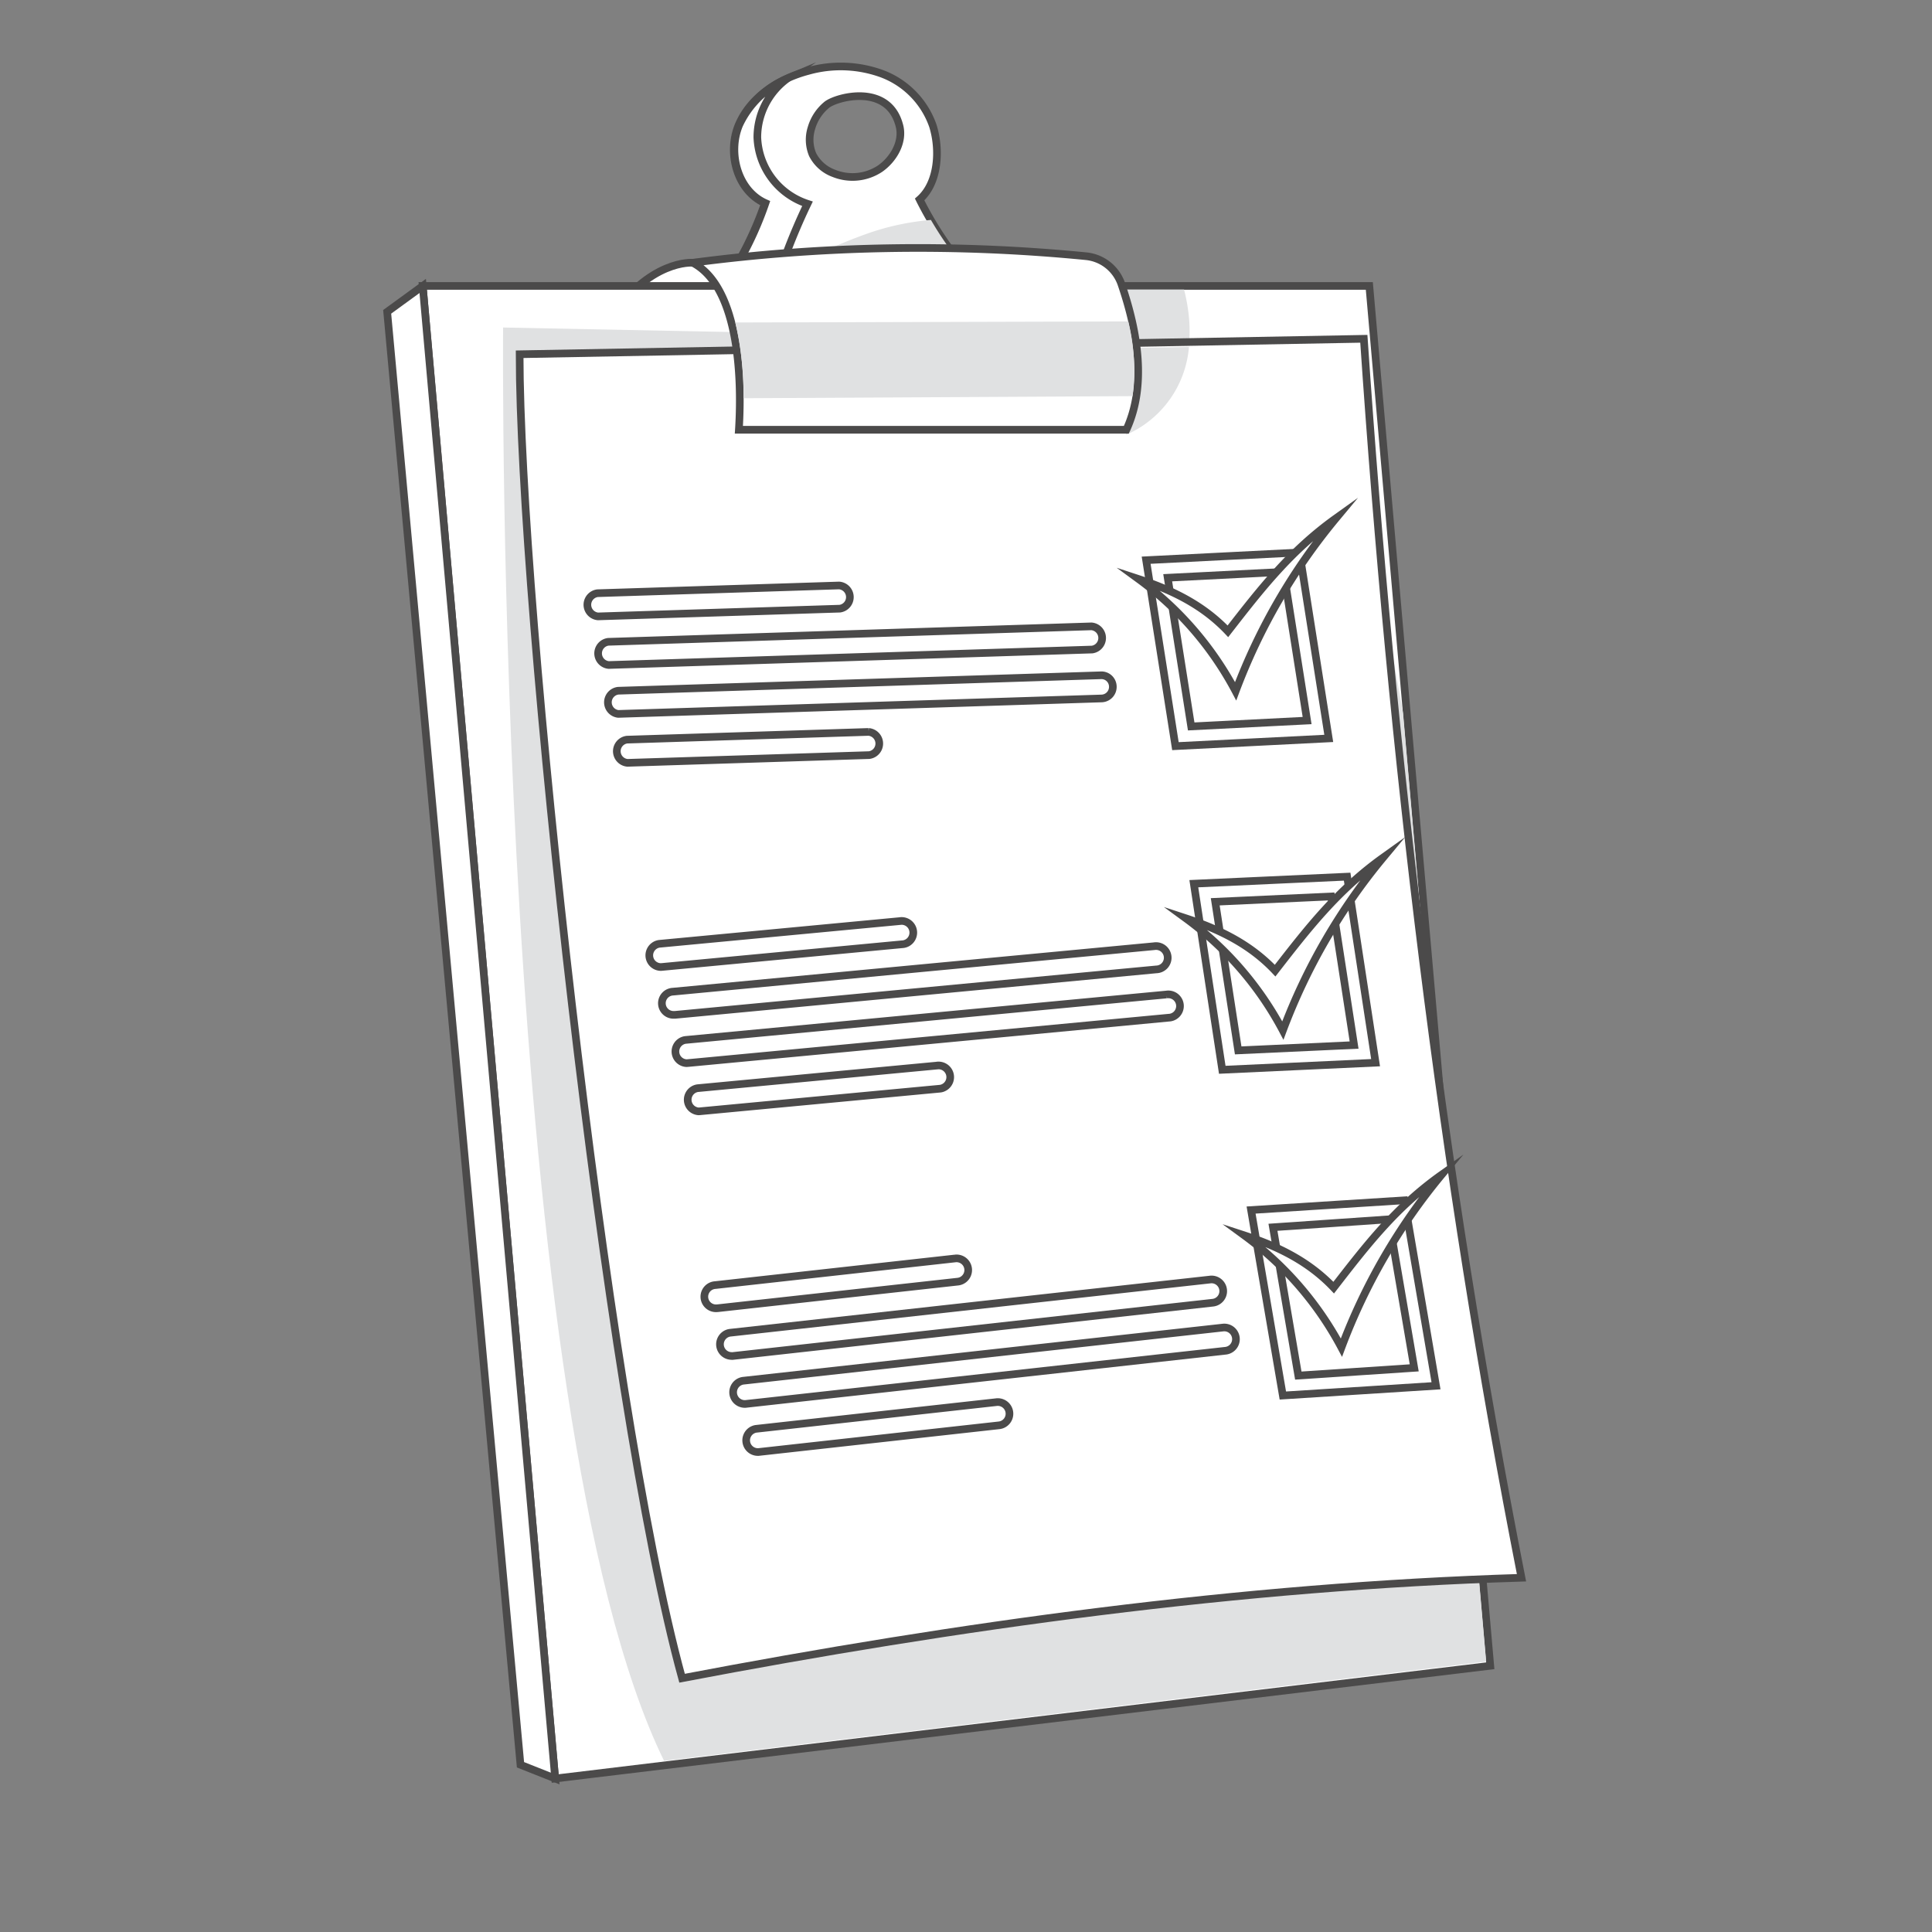 <svg id="Layer_1" data-name="Layer 1" xmlns="http://www.w3.org/2000/svg" viewBox="0 0 250 250"><rect x="0" y="0" width="250" height="250" fill="#808080" stroke="none"/><defs><style>.cls-1{fill:#fff;stroke:#4b4a4a;stroke-miterlimit:10;stroke-width:0.99px;}.cls-2{fill:#e0e1e2;}</style></defs><path class="cls-1" d="M89.64,34S84,33.51,78.75,41.51C92.32,38.42,99.64,41,99.64,41S95.79,33.61,89.64,34Z"/><path class="cls-1" d="M125,34.89a44.84,44.84,0,0,1-6-9.08c2.44-2.15,2.68-6.41,1.72-9.51a11.11,11.11,0,0,0-6.57-6.75,15.56,15.56,0,0,0-9.57-.37c-3.81,1-7.47,3.37-9,7s-.2,8.51,3.4,10.11a44.52,44.52,0,0,1-7.46,13.51c9.49.08,19,.16,28.49-.11a8.43,8.43,0,0,0,4.47-1A2.58,2.58,0,0,0,125,34.89ZM113.9,21.81a6.44,6.44,0,0,1-6,.62A5,5,0,0,1,105.15,20a5,5,0,0,1-.14-3.46,6.08,6.08,0,0,1,2-3c1.3-1,7.84-2.76,9.33,2.57C117,18.27,115.64,20.59,113.9,21.81Z"/><path class="cls-1" d="M99.49,39.87a77.53,77.53,0,0,1,5-13.5A9.42,9.42,0,0,1,98,17.77a9.43,9.43,0,0,1,3.87-7.6,12,12,0,0,0-6.22,6c-1.51,3.63-.2,8.51,3.4,10.11a44.52,44.52,0,0,1-7.46,13.51Q95.54,39.86,99.49,39.87Z"/><polygon class="cls-1" points="54.7 37 177.19 37 192.84 215.55 71.84 230.14 54.7 37"/><path class="cls-2" d="M145.75,55.65s11.05-4,7.47-18.18H137.9Z"/><polygon class="cls-1" points="54.7 37 50.1 40.35 67.35 228.36 71.84 230.14 54.7 37"/><path class="cls-2" d="M192.31,215,181.56,92.31,173,44.52,65.1,42.38S63.93,183,85.93,227.85Z"/><path class="cls-1" d="M67.24,45.84l109.24-2c3.64,53.8,10,107.42,20.4,160.32-36.36,1.12-72.89,6.19-108.62,13C78.29,181,67.24,78,67.24,45.84Z"/><path class="cls-2" d="M141.06,45.12l4.69,11.13a13.61,13.61,0,0,0,8.1-11.36Z"/><path class="cls-2" d="M101.39,35.33l23.14-1a45.49,45.49,0,0,1-4.07-5.87,33.28,33.28,0,0,0-7.75,1.6A59.62,59.62,0,0,0,101.39,35.33Z"/><path class="cls-1" d="M95.61,55.61l50.14,0c2.64-5.72,1.49-12.59-.62-18.79a5.4,5.4,0,0,0-4.62-3.67A222.72,222.72,0,0,0,89.64,34C95.22,36.91,96.11,47.56,95.61,55.61Z"/><path class="cls-2" d="M146,41.59l-50.85.14a41.71,41.71,0,0,1,1.07,9.8l50.33-.27A26.48,26.48,0,0,0,146,41.59Z"/><path class="cls-1" d="M171.94,95.55l-19.84,1-3.79-24.06,19.84-1ZM154.14,94l15-.76L166.1,74l-15,.76Z"/><path class="cls-1" d="M178,137.51l-19.84.92-3.68-24.08,19.84-.91Zm-17.78-1.59,15-.69L172.25,116l-15,.69Z"/><path class="cls-1" d="M166,180.58l-4.11-24,19.83-1.26,4.1,24Zm-1.28-21.77L168,178l15-1-3.29-19.22Z"/><path class="cls-1" d="M78.76,86.05a1.51,1.51,0,0,1-.05-3l62.52-2a1.51,1.51,0,0,1,.09,3l-62.51,2Z"/><path class="cls-1" d="M80,92.38a1.51,1.51,0,0,1,0-3l62.52-2A1.48,1.48,0,0,1,144,88.82a1.5,1.5,0,0,1-1.46,1.56L80,92.38Z"/><path class="cls-1" d="M81.18,98.71a1.51,1.51,0,0,1-.05-3l31.26-1a1.51,1.51,0,0,1,.09,3l-31.25,1Z"/><path class="cls-1" d="M77.37,79.76a1.51,1.51,0,0,1-.05-3l31.26-1a1.51,1.51,0,0,1,.1,3l-31.26,1Z"/><path class="cls-1" d="M87.22,131.32a1.5,1.5,0,0,1-.14-3l62.27-5.88a1.51,1.51,0,1,1,.28,3l-62.27,5.88Z"/><path class="cls-1" d="M88.82,137.57a1.51,1.51,0,0,1-.14-3l62.26-5.88a1.51,1.51,0,1,1,.29,3L89,137.56Z"/><path class="cls-1" d="M90.41,143.81a1.51,1.51,0,0,1-.14-3l31.14-2.94a1.51,1.51,0,0,1,.28,3L90.56,143.8Z"/><path class="cls-1" d="M85.44,125.13a1.51,1.51,0,0,1-.14-3l31.13-2.94a1.51,1.51,0,1,1,.29,3l-31.14,2.94Z"/><path class="cls-1" d="M94.6,175.46a1.51,1.51,0,0,1-.16-3l62.17-6.89a1.5,1.5,0,0,1,.33,3l-62.17,6.9Z"/><path class="cls-1" d="M96.31,181.67a1.51,1.51,0,0,1-.17-3l62.17-6.89a1.51,1.51,0,0,1,.33,3l-62.17,6.89Z"/><path class="cls-1" d="M98,187.89a1.51,1.51,0,0,1-.17-3l31.08-3.45a1.51,1.51,0,1,1,.34,3l-31.09,3.45Z"/><path class="cls-1" d="M92.73,169.29a1.5,1.5,0,0,1-.17-3l31.08-3.45a1.51,1.51,0,0,1,.34,3l-31.09,3.44Z"/><path class="cls-1" d="M147.32,74.92c4.31,1.42,8.31,3.33,11.57,6.77,4.24-5.45,8.06-10.39,14-14.64a77.54,77.54,0,0,0-13,22.4A42.84,42.84,0,0,0,147.32,74.92Z"/><path class="cls-1" d="M153.43,118.82c4.31,1.42,8.31,3.33,11.57,6.78,4.24-5.46,8.06-10.4,14-14.65a77.54,77.54,0,0,0-13,22.4A42.84,42.84,0,0,0,153.43,118.82Z"/><path class="cls-1" d="M161,159.85c4.31,1.41,8.31,3.33,11.58,6.77,4.23-5.45,8-10.39,14-14.64a77.51,77.51,0,0,0-13,22.4A43,43,0,0,0,161,159.85Z"/></svg>